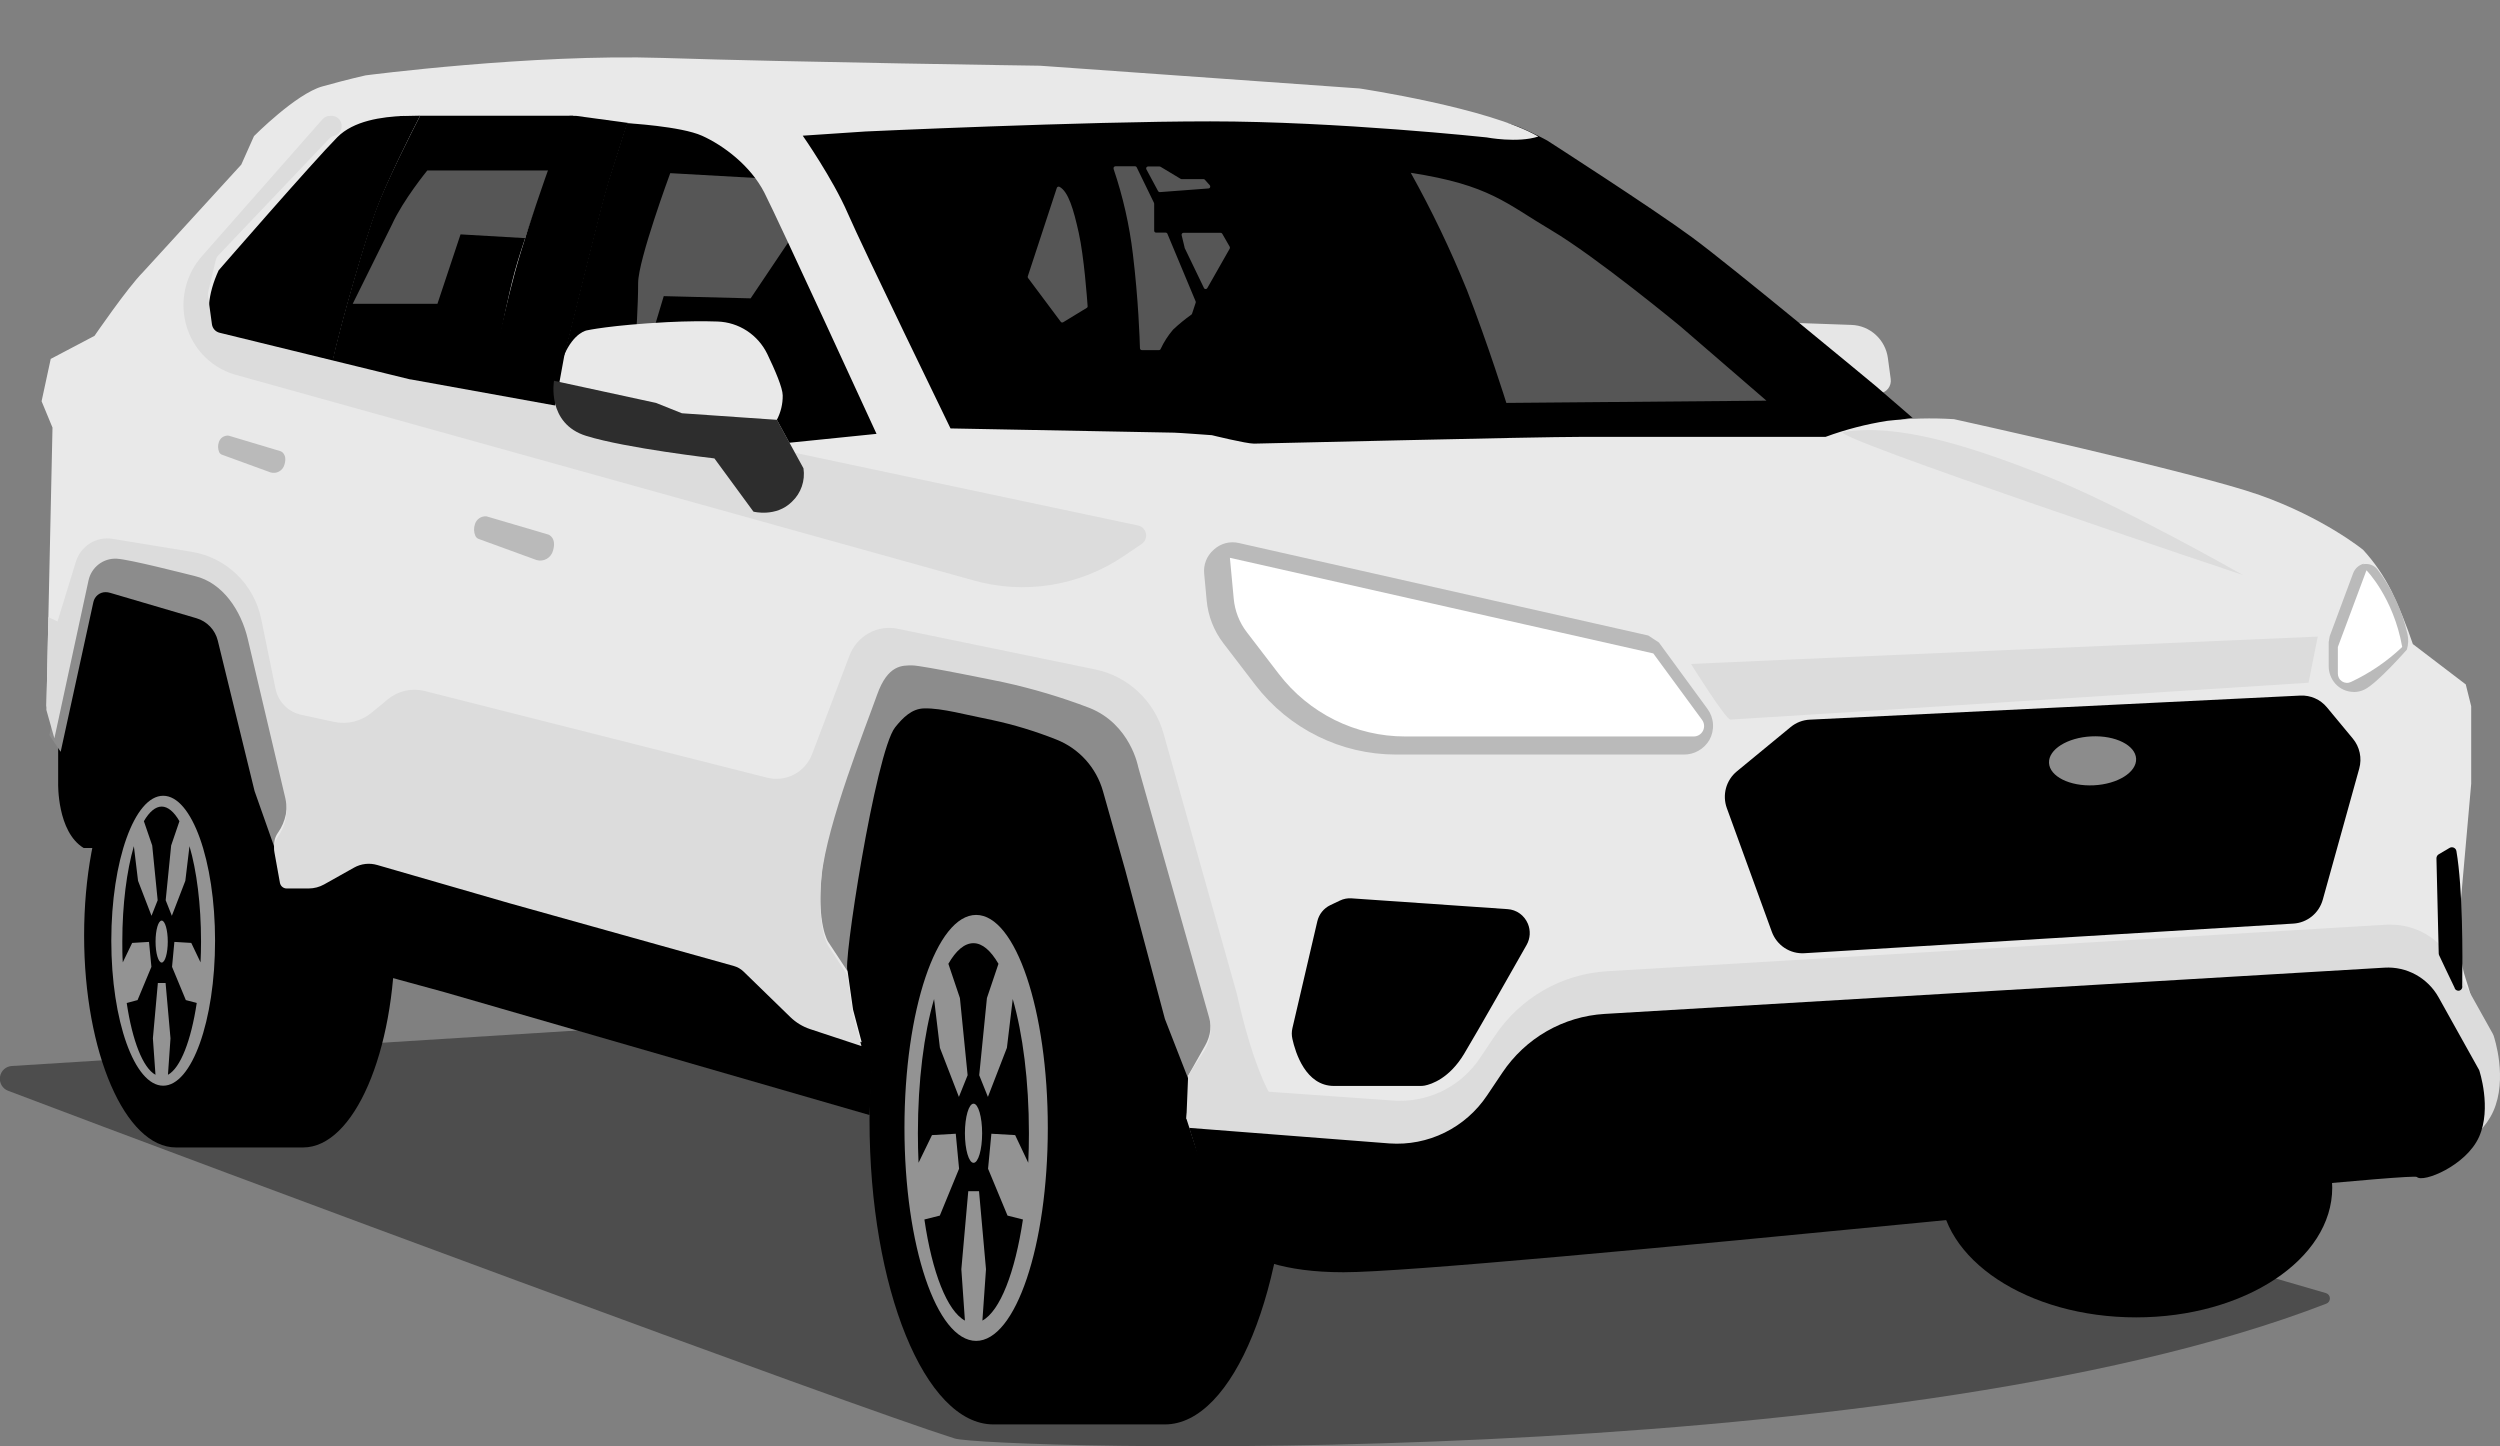 <svg width="121" height="70" viewBox="0 0 121 70" fill="none" xmlns="http://www.w3.org/2000/svg">
<rect x="0" y="0" width="121" height="70" fill="#808080" stroke="none"/>
<g clip-path="url(#clip0_14_12829)">
<path opacity="0.4" d="M112.58 62.588L61.609 47.76L0.578 51.594C0.437 51.601 0.302 51.656 0.196 51.751C0.091 51.847 0.022 51.976 -0 52.117C-0.022 52.258 0.005 52.402 0.076 52.526C0.147 52.649 0.259 52.743 0.391 52.793C10.362 56.58 41.045 67.99 46.205 69.622C47.75 70.111 91.128 71.41 112.597 63.096C112.649 63.076 112.693 63.04 112.723 62.994C112.754 62.947 112.769 62.892 112.767 62.836C112.766 62.78 112.747 62.726 112.713 62.682C112.679 62.637 112.633 62.605 112.58 62.588V62.588Z" fill="black"/>
<path opacity="0.5" d="M87.49 19.191L73.03 8.061L52.654 5.959L18.697 5.68L11.596 19.499L43.394 24.815L90.487 22.898L87.49 19.191Z" fill="#2D2D2D"/>
<path d="M86.869 15.628L89.617 15.726C90.05 15.742 90.464 15.911 90.785 16.205C91.107 16.498 91.316 16.897 91.374 17.331L91.51 18.34C91.522 18.423 91.517 18.509 91.495 18.59C91.472 18.671 91.434 18.747 91.382 18.813C91.329 18.878 91.264 18.932 91.19 18.971C91.116 19.011 91.035 19.034 90.951 19.04L87.661 19.317C87.622 19.32 87.582 19.309 87.55 19.286C87.518 19.262 87.495 19.228 87.486 19.189L86.699 15.831C86.694 15.806 86.694 15.78 86.7 15.755C86.706 15.729 86.717 15.706 86.734 15.686C86.75 15.667 86.771 15.651 86.794 15.641C86.818 15.631 86.844 15.626 86.869 15.628V15.628Z" fill="#E6E6E6"/>
<path d="M103.388 63.761C108.631 63.761 112.88 60.951 112.88 57.485C112.88 54.02 108.631 51.21 103.388 51.21C98.146 51.21 93.897 54.02 93.897 57.485C93.897 60.951 98.146 63.761 103.388 63.761Z" fill="black"/>
<path d="M2.815 31.707V37.918C2.815 37.918 2.757 40.256 4.049 41.043H14.385L13.037 28.794L5.234 25.183L3.717 26.992L2.815 31.707Z" fill="black"/>
<path d="M54.61 36.392L57.4 50.07L40.856 51.446L37.775 45.025L42.085 30.811L52.923 31.707L54.61 36.392Z" fill="black"/>
<path d="M48.082 39.518H56.38C59.693 39.518 62.377 46.106 62.377 54.231C62.377 62.356 59.693 68.942 56.38 68.942H48.082C44.769 68.942 42.085 62.355 42.085 54.231C42.085 46.108 44.769 39.518 48.082 39.518Z" fill="black"/>
<path d="M8.519 35.023H14.67C17.127 35.023 19.118 39.616 19.118 45.279C19.118 50.943 17.127 55.537 14.67 55.537H8.519C6.062 55.537 4.071 50.945 4.071 45.279C4.071 39.614 6.062 35.023 8.519 35.023Z" fill="black"/>
<path d="M7.898 52.548C9.285 52.548 10.409 49.407 10.409 45.532C10.409 41.657 9.285 38.515 7.898 38.515C6.511 38.515 5.387 41.657 5.387 45.532C5.387 49.407 6.511 52.548 7.898 52.548Z" fill="#939393"/>
<path d="M47.245 64.899C49.16 64.899 50.714 60.284 50.714 54.591C50.714 48.897 49.16 44.282 47.245 44.282C45.329 44.282 43.776 48.897 43.776 54.591C43.776 60.284 45.329 64.899 47.245 64.899Z" fill="#939393"/>
<path d="M13.291 41.037L12.321 38.287L10.541 31.007C10.479 30.751 10.35 30.516 10.169 30.326C9.988 30.136 9.761 29.997 9.51 29.923L5.326 28.692C5.255 28.671 5.183 28.66 5.109 28.66V28.66C4.972 28.66 4.838 28.707 4.731 28.795C4.624 28.882 4.549 29.004 4.52 29.14L2.936 36.388L2.39 35.581L4.228 26.454C4.228 26.454 2.589 24.007 7.257 25.902L11.917 27.807L12.959 29.878L14.832 39.75L13.291 41.037Z" fill="#8C8C8C"/>
<path d="M60.698 48.824L57.577 52.385L56.382 49.319L54.462 42.112L53.385 38.298C53.225 37.732 52.938 37.211 52.545 36.776C52.152 36.341 51.664 36.004 51.12 35.791C50.116 35.392 49.08 35.077 48.024 34.85C46.747 34.6 45.601 34.269 44.739 34.286C44.134 34.295 43.707 34.726 43.325 35.202C42.376 36.384 40.733 47.005 41.035 47.005L39.449 46.842L38.497 42.114L39.882 36.405L41.352 31.72L53.031 32.419L58.354 41.59L59.525 45.607L60.698 48.824Z" fill="#8C8C8C"/>
<path d="M43.395 5.383L55.551 5.195C55.551 5.195 72.268 5.948 72.797 5.948C73.327 5.948 74.883 6.8 74.883 6.8C74.883 6.8 79.937 10.047 81.879 11.474C83.821 12.9 90.785 18.683 90.785 18.683L92.584 20.237C92.416 20.066 88.206 21.572 88.206 21.572L60.698 21.858L45.727 21.001L37.775 6.264L43.395 5.383ZM70.984 13.998C72.042 16.727 72.907 19.501 72.907 19.501L85.495 19.392L81.322 15.788C81.322 15.788 77.254 12.426 75.071 11.137C72.889 9.848 72.108 8.954 68.281 8.364C69.295 10.184 70.197 12.066 70.982 13.998H70.984ZM58.554 8.967L58.315 8.699C58.307 8.69 58.297 8.682 58.285 8.677C58.273 8.672 58.261 8.669 58.248 8.669H57.189C57.173 8.67 57.157 8.665 57.143 8.656L56.17 8.071C56.156 8.063 56.139 8.058 56.123 8.058H55.564C55.548 8.058 55.533 8.062 55.519 8.07C55.505 8.078 55.494 8.089 55.486 8.103C55.478 8.116 55.474 8.132 55.473 8.148C55.473 8.163 55.476 8.179 55.484 8.193L56.052 9.251C56.061 9.266 56.074 9.279 56.089 9.287C56.105 9.296 56.122 9.299 56.14 9.298L58.492 9.121C58.51 9.12 58.526 9.113 58.539 9.103C58.553 9.093 58.564 9.079 58.57 9.063C58.576 9.047 58.578 9.029 58.575 9.012C58.571 8.995 58.564 8.979 58.552 8.967H58.554ZM58.438 13.936L59.518 12.035C59.525 12.02 59.529 12.005 59.529 11.989C59.529 11.973 59.525 11.957 59.518 11.942L59.158 11.314C59.15 11.3 59.139 11.288 59.125 11.28C59.111 11.272 59.096 11.268 59.08 11.269H57.279C57.265 11.269 57.252 11.272 57.24 11.278C57.227 11.284 57.217 11.293 57.208 11.304C57.2 11.315 57.194 11.327 57.191 11.341C57.188 11.354 57.188 11.368 57.191 11.382L57.335 11.978C57.334 11.984 57.334 11.991 57.335 11.997L58.267 13.93C58.273 13.947 58.285 13.962 58.3 13.973C58.314 13.984 58.332 13.989 58.35 13.99C58.369 13.99 58.387 13.985 58.402 13.975C58.417 13.965 58.429 13.951 58.437 13.934L58.438 13.936ZM53.899 8.18C54.351 9.515 54.664 10.894 54.831 12.294C55.098 14.489 55.163 16.435 55.174 16.857C55.175 16.869 55.177 16.88 55.182 16.891C55.187 16.902 55.193 16.912 55.202 16.92C55.21 16.928 55.22 16.935 55.231 16.939C55.242 16.943 55.254 16.945 55.266 16.945H56.093C56.11 16.945 56.127 16.941 56.141 16.932C56.155 16.923 56.166 16.91 56.173 16.894C56.331 16.554 56.534 16.238 56.778 15.953C57.056 15.691 57.352 15.449 57.663 15.227C57.678 15.216 57.689 15.201 57.695 15.184L57.87 14.655C57.877 14.633 57.877 14.61 57.87 14.589L56.502 11.314C56.495 11.297 56.483 11.283 56.468 11.274C56.453 11.264 56.435 11.259 56.418 11.259H55.954C55.929 11.259 55.906 11.249 55.889 11.232C55.872 11.215 55.862 11.191 55.862 11.167V9.861C55.863 9.846 55.86 9.832 55.853 9.819L55.018 8.101C55.01 8.085 54.999 8.072 54.984 8.063C54.97 8.053 54.953 8.048 54.936 8.048H53.981C53.966 8.049 53.952 8.053 53.939 8.061C53.926 8.069 53.915 8.08 53.907 8.093C53.9 8.106 53.895 8.121 53.894 8.136C53.894 8.151 53.897 8.166 53.903 8.18H53.899ZM49.754 13.45L51.34 15.573C51.353 15.591 51.373 15.604 51.395 15.608C51.417 15.612 51.44 15.608 51.459 15.596L52.596 14.903C52.611 14.895 52.623 14.883 52.631 14.868C52.639 14.854 52.642 14.837 52.641 14.82C52.615 14.461 52.468 12.424 52.212 11.272C51.957 10.12 51.707 9.273 51.28 9.042C51.269 9.036 51.255 9.032 51.242 9.032C51.229 9.031 51.216 9.033 51.203 9.038C51.191 9.043 51.18 9.051 51.17 9.061C51.161 9.07 51.154 9.082 51.15 9.095L49.748 13.365C49.742 13.378 49.74 13.392 49.74 13.406C49.741 13.42 49.745 13.434 49.752 13.446L49.754 13.45Z" fill="black"/>
<path d="M28.147 4.999L26.926 8.25H20.682C20.682 8.25 19.511 9.68 18.974 10.862L17.071 14.705H21.172L22.29 11.344L25.853 11.551L24.143 20.774L9.652 16.783C9.652 16.783 9.263 14.813 9.408 14.96C9.553 15.106 9.701 12.537 9.701 12.537C9.701 12.537 17.459 5.008 17.654 5.008C17.85 5.008 21.558 4.564 21.558 4.564L28.147 4.999Z" fill="black"/>
<path d="M29.297 6.812L29.793 5.204C29.793 5.204 34.28 6.027 35.553 6.812L36.858 8.63L32.44 8.381C32.44 8.381 30.886 12.586 30.886 13.695C30.886 14.803 30.779 16.33 30.779 16.33H31.525L32.125 14.333L36.331 14.44L38.415 11.336L43.399 21.688L39.401 22.592H33.676L25.756 20.228L27.743 10.843L29.297 6.812Z" fill="black"/>
<path d="M42.085 53.969L21.509 48.02L14.903 46.215C14.474 45.911 14.159 45.469 14.01 44.961C13.712 44.058 13.511 42.266 13.511 42.266L18.033 40.397L36.804 46.164L40.281 48.824L42.271 50.582L42.085 53.969Z" fill="black"/>
<path d="M2.013 19.42L2.455 17.371L4.573 16.256C4.573 16.256 6.161 13.939 6.91 13.183L11.677 7.969L12.293 6.588C12.293 6.588 14.323 4.54 15.604 4.182C16.885 3.825 17.695 3.648 17.695 3.648C17.695 3.648 25.722 2.599 32.068 2.804C38.413 3.01 50.335 3.181 50.335 3.181L65.807 4.282C65.807 4.282 72.072 5.223 74.456 6.608C73.446 6.936 71.951 6.65 71.951 6.65C71.951 6.65 64.716 5.874 58.574 5.874C52.432 5.874 41.884 6.364 41.884 6.364L38.853 6.567C38.853 6.567 40.307 8.649 41.035 10.331C41.764 12.014 46.005 20.736 46.005 20.736C46.005 20.736 56.675 20.941 56.835 20.941C56.996 20.941 58.655 21.063 58.655 21.063C58.655 21.063 60.31 21.472 60.694 21.472C61.078 21.472 74.173 21.144 76.598 21.144H88.358C89.325 20.788 90.324 20.529 91.341 20.369C92.414 20.248 93.496 20.221 94.573 20.288C94.573 20.288 106.253 22.859 109.365 23.96C112.476 25.061 114.375 26.612 114.375 26.612C114.917 27.203 115.375 27.868 115.736 28.587C116.136 29.426 116.485 30.29 116.782 31.173L119.343 33.126L119.606 34.182V37.931L119.134 43.262C119.134 43.262 118.821 45.897 119.343 47.38C119.695 48.447 119.958 49.542 120.128 50.653V51.814L117.984 54.032L82.328 56.987H70.147L57.965 55.456L58.384 54.717L57.495 52.082L58.332 50.6C58.464 50.367 58.548 50.11 58.581 49.844C58.612 49.578 58.591 49.307 58.519 49.05L55.09 36.932C55.09 36.932 54.718 34.873 52.736 34.081C51.376 33.559 49.978 33.142 48.555 32.833C48.555 32.833 44.641 32.022 44.163 32.022C43.686 32.022 42.974 31.973 42.45 33.45C41.926 34.928 40.027 39.676 39.772 42.21C39.516 44.743 40.085 45.588 40.085 45.588L41.026 47.015L41.287 48.861L41.706 50.446L39.22 49.624C38.86 49.505 38.532 49.306 38.26 49.04L36.008 46.815C35.877 46.689 35.717 46.597 35.542 46.548L24.673 43.507L18.277 41.658C18.091 41.604 17.897 41.588 17.705 41.61C17.513 41.632 17.328 41.692 17.159 41.786L15.707 42.601C15.475 42.731 15.213 42.799 14.948 42.799H13.88C13.802 42.799 13.726 42.771 13.666 42.721C13.606 42.67 13.566 42.6 13.552 42.522L13.285 41.041C13.263 40.912 13.266 40.781 13.295 40.654C13.324 40.526 13.379 40.407 13.455 40.301C13.643 40.035 13.772 39.732 13.835 39.412C13.897 39.091 13.891 38.761 13.816 38.443L11.997 30.727C11.675 29.356 10.795 28.007 9.438 27.681C8.903 27.551 6.289 26.876 5.656 26.84C5.341 26.823 5.031 26.919 4.78 27.112C4.529 27.305 4.355 27.581 4.287 27.892L2.638 35.534L2.248 34.158L2.541 20.696L2.013 19.42ZM28.421 15.987C28.421 15.987 29.555 15.735 32.286 15.592C33.281 15.541 34.096 15.541 34.731 15.562C35.236 15.579 35.727 15.734 36.151 16.011C36.575 16.289 36.916 16.677 37.138 17.135C37.511 17.909 37.883 18.777 37.883 19.138C37.889 19.55 37.791 19.956 37.6 20.32L38.204 21.429L42.424 20.999C42.424 20.999 37.671 10.648 36.998 9.33C36.325 8.012 35.011 7.037 33.984 6.573C32.957 6.108 30.34 5.963 30.34 5.963C30.34 5.963 29.834 7.54 29.443 8.786C29.051 10.032 27.741 15.518 27.28 17.237C27.782 16.059 28.421 15.987 28.421 15.987ZM23.633 19.46C23.633 19.46 24.307 15.377 24.91 13.158C25.512 10.939 27.499 5.852 27.747 5.601H20.973H20.335C19.979 6.288 18.672 8.854 18.182 10.194C17.703 11.498 16.504 15.566 16.04 17.679L23.633 19.46ZM13.503 17.081C14.1 15.722 15.142 13.354 15.695 12.163C15.695 12.163 18.119 7.096 19.576 5.609C18.458 5.652 17.112 5.848 16.327 6.64C15.157 7.822 10.582 13.085 10.582 13.085C10.059 14.229 9.932 15.323 10.37 16.345L13.503 17.081Z" fill="#E9E9E9"/>
<path d="M81.491 36.52C81.741 36.524 81.987 36.461 82.205 36.337C82.423 36.214 82.605 36.035 82.733 35.818C82.864 35.585 82.925 35.319 82.909 35.051C82.894 34.784 82.801 34.527 82.643 34.312L80.291 31.097L79.776 30.759L59.946 26.279C59.74 26.233 59.526 26.236 59.322 26.289C59.118 26.342 58.929 26.443 58.77 26.584L58.729 26.622C58.57 26.762 58.447 26.939 58.369 27.137C58.291 27.336 58.261 27.55 58.282 27.762L58.403 29.063C58.472 29.816 58.753 30.535 59.212 31.133L60.759 33.153C61.564 34.201 62.596 35.05 63.776 35.633C64.956 36.217 66.253 36.52 67.567 36.52H81.491Z" fill="#BABABA"/>
<path d="M82.375 34.835L80.02 31.626L59.527 26.998L59.713 28.984C59.768 29.57 59.986 30.129 60.343 30.595L61.891 32.614C62.613 33.558 63.54 34.321 64.6 34.847C65.66 35.372 66.826 35.645 68.007 35.645H81.974C82.068 35.646 82.16 35.62 82.24 35.571C82.319 35.522 82.384 35.451 82.426 35.367C82.468 35.282 82.485 35.188 82.476 35.094C82.467 35 82.432 34.91 82.375 34.835V34.835Z" fill="white"/>
<path d="M113.915 33.495C114.097 33.495 114.276 33.454 114.44 33.375C115.065 33.072 116.491 31.442 116.491 31.442C116.567 31.198 116.577 30.938 116.521 30.689C116.269 29.554 115.775 28.489 115.074 27.566C114.992 27.462 114.882 27.382 114.757 27.337C114.632 27.292 114.497 27.284 114.368 27.312L114.424 27.28C114.304 27.306 114.194 27.362 114.101 27.442C114.009 27.522 113.938 27.624 113.894 27.739L112.759 30.791L112.709 31.077V32.217C112.703 32.54 112.819 32.854 113.033 33.094C113.147 33.219 113.285 33.319 113.438 33.387C113.592 33.455 113.758 33.49 113.926 33.49L113.915 33.495Z" fill="#BABABA"/>
<path d="M15.517 12.163C15.517 12.163 17.916 7.107 19.377 5.618L20.335 5.598C19.962 6.302 18.689 8.858 18.203 10.19C17.716 11.523 16.516 15.562 16.059 17.675L20.818 18.794L13.127 16.987L13.324 17.081C13.921 15.722 14.963 13.354 15.517 12.163Z" fill="black"/>
<path d="M23.454 19.46C23.454 19.46 24.326 15.377 24.93 13.158C25.534 10.939 27.297 5.91 27.562 5.609H27.892L30.66 5.985L30.366 5.965C30.366 5.965 29.858 7.542 29.469 8.788C29.079 10.034 27.767 15.52 27.307 17.239L26.747 20.299L23.454 19.46Z" fill="black"/>
<path d="M113.152 32.597V31.314L114.537 27.602C114.537 27.602 115.842 28.92 116.267 31.314C115.535 32.009 114.696 32.581 113.784 33.008C113.716 33.04 113.641 33.055 113.566 33.05C113.491 33.045 113.418 33.021 113.355 32.98C113.292 32.939 113.24 32.883 113.204 32.815C113.169 32.748 113.151 32.673 113.152 32.597V32.597Z" fill="white"/>
<path d="M112.621 34.233L113.879 35.75C114.043 35.948 114.157 36.184 114.21 36.436C114.264 36.689 114.256 36.951 114.187 37.199L112.422 43.546C112.333 43.864 112.149 44.146 111.894 44.353C111.64 44.56 111.327 44.682 111.001 44.702L87.328 46.136C86.99 46.156 86.655 46.066 86.372 45.879C86.089 45.692 85.873 45.417 85.756 45.097L83.579 39.114C83.466 38.803 83.452 38.465 83.538 38.146C83.625 37.827 83.808 37.544 84.062 37.335L86.671 35.187C86.932 34.973 87.253 34.848 87.588 34.832L111.335 33.666C111.578 33.654 111.821 33.699 112.044 33.797C112.267 33.895 112.465 34.045 112.621 34.233Z" fill="black"/>
<path d="M65.181 60.693C68.536 60.693 85.065 59.078 98.342 57.781C107.65 56.872 115.699 56.087 116.955 56.07C117.078 56.12 117.209 56.144 117.341 56.142C118.144 56.142 120.019 55.251 120.672 53.794C121.386 52.202 120.72 50.218 120.692 50.126L120.648 50.028L118.676 46.495C118.38 45.967 117.95 45.528 117.431 45.222C116.912 44.916 116.322 44.755 115.721 44.754H115.522L77.763 47.009C76.689 47.076 75.644 47.39 74.708 47.928C73.773 48.465 72.972 49.212 72.367 50.111L71.632 51.208C71.205 51.847 70.628 52.37 69.954 52.731C69.28 53.092 68.528 53.28 67.764 53.279C67.656 53.279 67.544 53.279 67.436 53.267L58.435 52.629L57.887 52.925L57.469 53.665L57.421 54.141L58.602 57.787C58.643 58.039 58.828 58.709 59.624 59.339C60.752 60.235 62.621 60.693 65.181 60.693Z" fill="#DCDCDC"/>
<path d="M119.993 51.796L118.027 48.27C117.769 47.808 117.387 47.429 116.926 47.175C116.464 46.921 115.942 46.803 115.417 46.834L77.659 49.074C76.674 49.133 75.715 49.42 74.857 49.913C74 50.406 73.266 51.092 72.713 51.918L71.977 53.015C71.461 53.788 70.752 54.41 69.922 54.819C69.093 55.227 68.171 55.407 67.25 55.342L57.557 54.589L57.823 55.436L58.744 58.854C58.744 58.854 59.18 61.577 65.026 61.577C70.872 61.577 116.685 56.67 116.977 56.966C117.27 57.261 119.36 56.424 119.986 55.025C120.612 53.627 119.993 51.796 119.993 51.796Z" fill="black"/>
<path d="M72.967 44.002L65.419 43.48C65.223 43.465 65.026 43.503 64.849 43.589L64.383 43.811C64.227 43.886 64.091 43.995 63.982 44.13C63.874 44.265 63.798 44.423 63.758 44.593L62.552 49.767C62.513 49.937 62.513 50.114 62.552 50.284C62.698 50.949 63.195 52.56 64.567 52.56H68.749C68.82 52.56 68.891 52.554 68.961 52.541C69.287 52.475 70.154 52.191 70.866 51.001C71.578 49.812 73.228 46.9 73.89 45.731C73.977 45.577 74.027 45.404 74.038 45.227C74.048 45.05 74.018 44.873 73.949 44.709C73.867 44.511 73.731 44.339 73.558 44.214C73.384 44.089 73.18 44.015 72.967 44.002V44.002Z" fill="black"/>
<path d="M118.562 41.037L118.034 41.348C118 41.368 117.972 41.397 117.952 41.432C117.933 41.467 117.923 41.507 117.924 41.547L118.034 46.145C118.035 46.175 118.041 46.205 118.053 46.232C118.137 46.42 118.511 47.199 118.799 47.8C118.809 47.85 118.839 47.893 118.882 47.921C118.925 47.948 118.977 47.958 119.026 47.947C119.075 47.936 119.119 47.905 119.146 47.862C119.173 47.819 119.182 47.767 119.171 47.717C119.194 46.211 119.201 43.011 118.89 41.19C118.883 41.154 118.868 41.122 118.847 41.093C118.825 41.065 118.797 41.043 118.765 41.028C118.733 41.013 118.697 41.006 118.662 41.008C118.627 41.009 118.593 41.019 118.562 41.037V41.037Z" fill="black"/>
<path d="M26.544 25.874C26.544 25.874 26.954 26.015 26.766 26.65C26.744 26.733 26.706 26.812 26.653 26.88C26.601 26.949 26.535 27.006 26.461 27.049C26.386 27.091 26.303 27.118 26.218 27.128C26.133 27.137 26.047 27.13 25.965 27.105L23.169 26.085C23.133 26.072 23.1 26.052 23.072 26.026C23.044 25.999 23.022 25.968 23.006 25.933C22.93 25.753 22.924 25.552 22.988 25.368C23.024 25.25 23.099 25.148 23.201 25.08C23.303 25.011 23.425 24.98 23.547 24.991L26.544 25.874Z" fill="#BABABA"/>
<path d="M13.582 21.839C13.582 21.839 13.925 21.957 13.768 22.488C13.749 22.558 13.716 22.623 13.672 22.68C13.627 22.737 13.572 22.784 13.51 22.819C13.447 22.854 13.378 22.876 13.307 22.884C13.236 22.892 13.164 22.885 13.095 22.865L10.744 22.008C10.714 21.998 10.686 21.981 10.662 21.959C10.639 21.937 10.62 21.91 10.607 21.88C10.543 21.728 10.538 21.558 10.592 21.402C10.622 21.302 10.687 21.215 10.774 21.157C10.861 21.1 10.965 21.074 11.069 21.086L13.582 21.839Z" fill="#BABABA"/>
<path d="M14.944 43.002H13.876C13.798 43.002 13.722 42.975 13.662 42.924C13.602 42.874 13.562 42.803 13.548 42.725L13.281 41.244C13.258 41.115 13.261 40.983 13.29 40.856C13.319 40.728 13.373 40.608 13.449 40.502C13.638 40.237 13.768 39.934 13.831 39.614C13.894 39.293 13.887 38.963 13.813 38.645L11.993 30.928C11.671 29.558 10.789 28.208 9.432 27.881C8.899 27.753 6.286 27.077 5.652 27.041C5.337 27.024 5.027 27.12 4.776 27.313C4.525 27.506 4.351 27.782 4.284 28.093L2.632 35.735L2.244 34.359L2.341 29.864L2.783 30.081L3.672 27.188C3.785 26.819 4.027 26.503 4.352 26.299C4.678 26.096 5.065 26.018 5.443 26.079L9.287 26.71C10.106 26.845 10.865 27.227 11.464 27.807C12.063 28.387 12.474 29.136 12.642 29.957L13.335 33.335C13.399 33.644 13.55 33.927 13.77 34.151C13.99 34.374 14.27 34.528 14.575 34.594L16.165 34.939C16.483 35.008 16.811 35.003 17.127 34.926C17.443 34.849 17.737 34.701 17.988 34.493L18.773 33.845C19.018 33.643 19.307 33.501 19.616 33.432C19.925 33.362 20.246 33.367 20.553 33.444L37.132 37.64C37.571 37.751 38.034 37.696 38.435 37.485C38.836 37.274 39.146 36.922 39.307 36.495L41.121 31.716C41.295 31.26 41.624 30.88 42.049 30.645C42.474 30.41 42.967 30.334 43.442 30.431L53.007 32.4C53.786 32.56 54.506 32.933 55.089 33.479C55.672 34.025 56.096 34.722 56.313 35.494L59.872 48.129C59.872 48.129 60.782 52.458 61.948 53.633C62.657 54.348 57.421 54.148 57.421 54.148L57.506 52.063L58.33 50.785C58.462 50.552 58.547 50.295 58.579 50.028C58.611 49.762 58.59 49.492 58.517 49.234L55.087 37.115C55.087 37.115 54.714 35.057 52.734 34.265C51.373 33.744 49.975 33.327 48.551 33.017C48.551 33.017 44.637 32.206 44.16 32.206C43.682 32.206 42.97 32.157 42.448 33.635C41.926 35.112 40.025 39.861 39.768 42.394C39.511 44.928 40.083 45.773 40.083 45.773L41.015 47.197L41.276 49.046L41.694 50.63L39.207 49.808C38.848 49.688 38.521 49.489 38.249 49.224L35.986 47.022C35.855 46.896 35.694 46.804 35.52 46.755L24.65 43.714L18.255 41.865C18.069 41.811 17.875 41.794 17.683 41.816C17.491 41.838 17.305 41.898 17.136 41.993L15.684 42.808C15.457 42.934 15.203 43 14.944 43.002V43.002Z" fill="#DCDCDC"/>
<path d="M81.847 32.14C81.847 32.14 83.525 34.828 83.752 34.828C83.98 34.828 111.734 33.044 111.734 33.044L112.179 30.811C112.179 30.811 81.402 32.14 81.847 32.14Z" fill="#DCDCDC"/>
<path d="M89.212 20.911C88.293 21.06 108.563 27.834 108.563 27.834C108.563 27.834 102.54 24.404 98.888 22.981C95.237 21.558 91.857 20.48 89.212 20.911Z" fill="#DCDCDC"/>
<path d="M16.001 5.609H15.968C15.899 5.609 15.832 5.623 15.77 5.651C15.708 5.68 15.653 5.721 15.608 5.773L9.766 12.407C9.406 12.818 9.144 13.307 9.002 13.836C8.86 14.365 8.842 14.921 8.948 15.458V15.458C9.069 16.086 9.359 16.667 9.787 17.139C10.214 17.61 10.762 17.953 11.371 18.131L47.069 28.078C48.301 28.434 49.595 28.513 50.86 28.312C52.125 28.11 53.332 27.632 54.395 26.911L55.256 26.328C55.338 26.273 55.401 26.195 55.438 26.104C55.474 26.013 55.483 25.913 55.463 25.816C55.443 25.72 55.395 25.632 55.325 25.563C55.255 25.495 55.166 25.449 55.07 25.432L32.373 20.623L19.884 18.364H19.856L10.631 16.106C10.535 16.083 10.448 16.032 10.382 15.96C10.316 15.887 10.272 15.795 10.258 15.697L10.072 14.335C10.06 14.272 10.06 14.209 10.072 14.146L10.444 12.586C10.465 12.502 10.506 12.424 10.566 12.36L15.93 6.714C15.985 6.654 16.055 6.61 16.132 6.586V6.586C16.256 6.564 16.368 6.495 16.443 6.392C16.518 6.289 16.551 6.16 16.534 6.034C16.517 5.907 16.452 5.792 16.353 5.712C16.253 5.633 16.127 5.596 16.001 5.609V5.609Z" fill="#DCDCDC"/>
<path d="M38.888 22.667L37.606 20.32L33.005 20.002L31.752 19.501L26.814 18.43C26.814 18.43 26.442 20.501 28.378 21.099C30.315 21.698 34.577 22.187 34.577 22.187L36.467 24.764C36.467 24.764 37.568 25.046 38.331 24.282C38.547 24.079 38.711 23.826 38.808 23.544C38.905 23.263 38.933 22.962 38.888 22.667V22.667Z" fill="#2D2D2D"/>
<path d="M45.108 54.939L46.259 54.873L46.419 56.567L45.487 58.835L44.741 59.023C45.114 61.587 45.845 63.454 46.702 63.917L46.529 61.432L46.864 57.655H47.385L47.722 61.432L47.548 63.917C48.406 63.45 49.127 61.583 49.51 59.023L48.764 58.835L47.822 56.567L47.983 54.873L49.133 54.939L49.767 56.277C49.789 55.812 49.8 55.336 49.8 54.85C49.8 52.313 49.5 50.019 49.017 48.353L48.734 50.715L47.815 53.09L47.394 52.04L47.767 48.306L48.326 46.648C47.953 46.012 47.55 45.65 47.114 45.65C46.678 45.65 46.266 46.012 45.901 46.648L46.46 48.306L46.833 52.04L46.411 53.09L45.492 50.715L45.209 48.353C44.724 50.019 44.426 52.306 44.426 54.85C44.426 55.336 44.437 55.812 44.458 56.277L45.108 54.939ZM47.12 53.418C47.349 53.418 47.535 54.06 47.535 54.85C47.535 55.641 47.349 56.281 47.12 56.281C46.891 56.281 46.702 55.641 46.702 54.85C46.702 54.06 46.889 53.418 47.12 53.418Z" fill="black"/>
<path d="M6.397 45.637L7.212 45.588L7.328 46.795L6.658 48.404L6.133 48.545C6.403 50.363 6.916 51.688 7.525 52.02L7.4 50.256L7.641 47.576H8.014L8.252 50.256L8.129 52.02C8.737 51.688 9.248 50.363 9.522 48.545L8.994 48.404L8.327 46.795L8.44 45.588L9.257 45.637L9.706 46.578C9.721 46.249 9.73 45.91 9.73 45.566C9.73 43.764 9.518 42.136 9.171 40.954L8.97 42.631L8.317 44.325L8.019 43.572L8.284 40.922L8.685 39.746C8.427 39.294 8.125 39.038 7.825 39.038C7.525 39.038 7.223 39.294 6.964 39.746L7.367 40.922L7.631 43.572L7.333 44.325L6.681 42.631L6.479 40.954C6.137 42.136 5.92 43.764 5.92 45.566C5.92 45.91 5.92 46.249 5.943 46.578L6.397 45.637ZM7.825 44.557C7.988 44.557 8.12 45.012 8.12 45.573C8.12 46.134 7.988 46.588 7.825 46.588C7.663 46.588 7.529 46.134 7.529 45.573C7.529 45.012 7.661 44.557 7.825 44.557Z" fill="black"/>
<path d="M103.388 36.723C103.418 37.376 102.499 37.952 101.338 38.009C100.177 38.065 99.204 37.58 99.172 36.926C99.14 36.273 100.061 35.697 101.222 35.641C102.384 35.584 103.357 36.07 103.388 36.723Z" fill="#8C8C8C"/>
</g>
<defs>
<clipPath id="clip0_14_12829">
<rect width="121" height="70" fill="white"/>
</clipPath>
</defs>
</svg>
